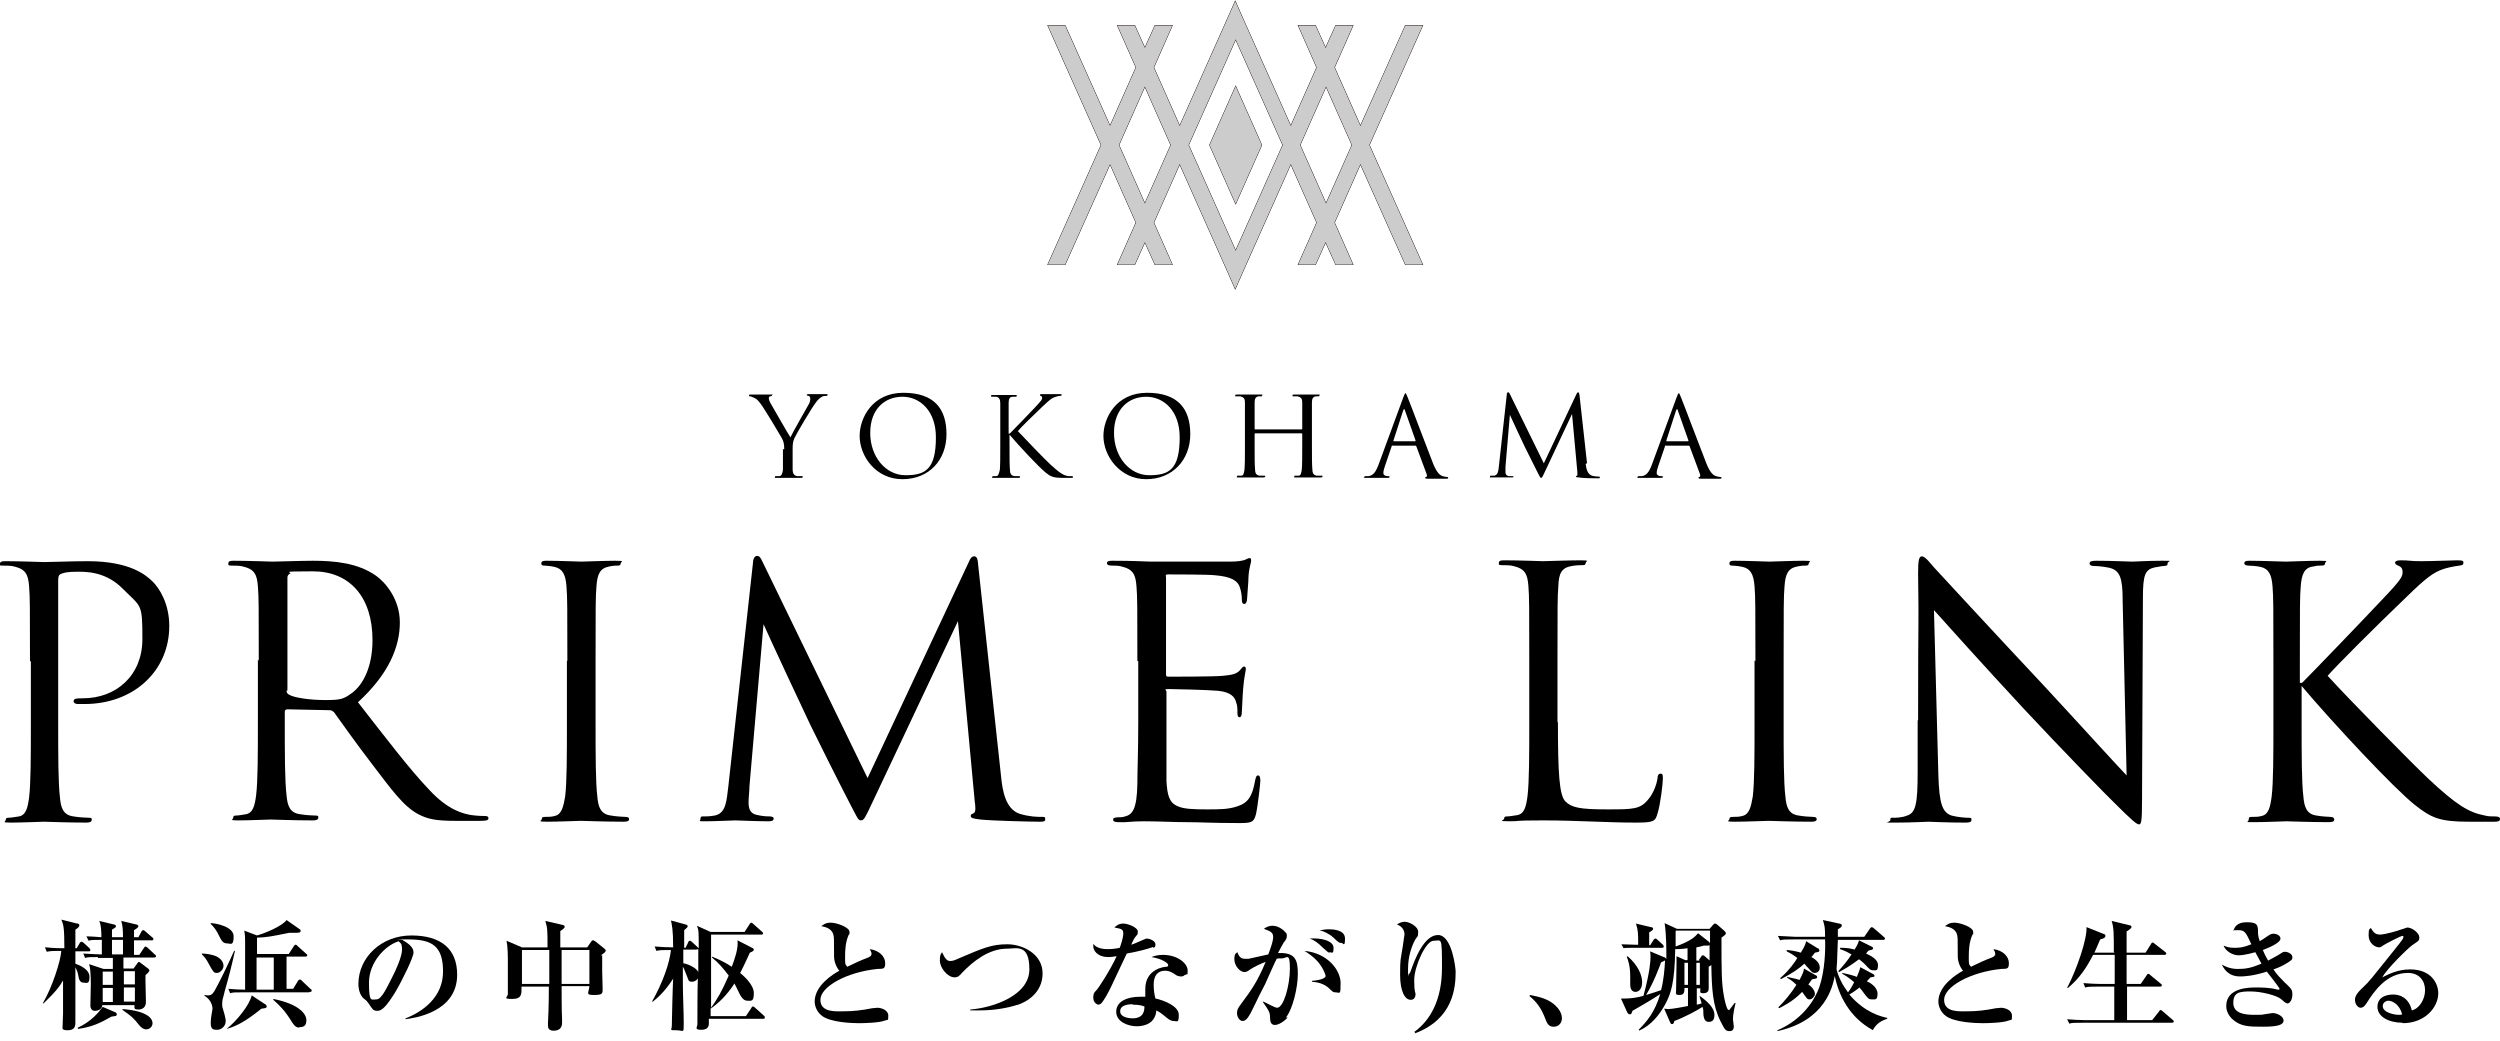 <?xml version="1.0" encoding="UTF-8"?>
<svg xmlns="http://www.w3.org/2000/svg" version="1.1" viewBox="0 0 567.1 236.1">
  <defs>
    <style>
      .cls-1 {
        fill: none;
        stroke: #231815;
        stroke-width: .2px;
      }

      .cls-2 {
        fill: #ccc;
      }
    </style>
  </defs>
  <!-- Generator: Adobe Illustrator 28.6.0, SVG Export Plug-In . SVG Version: 1.2.0 Build 709)  -->
  <g>
    <g id="_レイヤー_2">
      <g id="_レイヤー_6">
        <path d="M177.9,101.9c0-1.3-.2-1.9-.6-2.6-.2-.4-3.5-5.9-4.4-7.2-.6-.9-1.2-1.6-1.7-1.8-.4-.2-.9-.4-1.1-.4s-.2,0-.2-.2.1-.2.3-.2c.5,0,2.4,0,2.5,0s1.1,0,2.1,0,.3,0,.3.2-.1.1-.4.2c-.2,0-.3.2-.3.4,0,.3.1.6.3,1,.4.7,4.1,7.2,4.6,7.9.5-1.1,3.6-6.5,4.1-7.4.3-.5.4-.9.4-1.3s-.1-.6-.4-.7c-.2,0-.4-.1-.4-.2s.1-.2.4-.2c.6,0,1.4,0,1.6,0s1.9,0,2.4,0,.3,0,.3.2-.1.2-.3.2-.8,0-1.1.3c-.5.3-.8.6-1.3,1.3-.8,1-4.3,6.9-4.8,8-.4.9-.4,1.7-.4,2.5v2.2c0,.4,0,1.4,0,2.5,0,.7.3,1.3,1,1.4.4,0,.9,0,1.1,0s.2,0,.2.2c0,.1-.1.2-.4.2-1.4,0-2.9,0-3.1,0s-1.7,0-2.4,0-.4,0-.4-.2,0-.2.2-.2c.2,0,.5,0,.8,0,.5,0,.7-.7.8-1.4,0-1.1,0-2.1,0-2.5v-2.2Z"/>
        <path d="M195,98.9c0-4.1,2.9-9.8,9.9-9.8s9.8,3.6,9.8,9.4-3.9,10.2-10,10.2-9.7-5.3-9.7-9.8h0ZM212.3,99.2c0-6-3.6-9.2-7.6-9.2s-7.3,2.8-7.3,8.2,3.5,9.6,8,9.6,6.9-1.3,6.9-8.6Z"/>
        <path d="M229.1,98.3c.8-.8,4.2-4.3,5.7-5.9,1.5-1.6,1.6-1.8,1.6-2.1s-.1-.4-.3-.5c-.2,0-.2-.1-.2-.2s.1-.2.4-.2c.7,0,.6,0,1.5,0s2.2,0,2.6,0,.4,0,.4.2,0,.2-.3.2c-.5,0-.9.2-1.3.3-.6.2-1.1.6-2.6,2-2.2,2.1-5.1,4.9-5.7,5.7,1.6,1.7,6.1,6.4,7.3,7.5,2.1,1.9,2.9,2.5,4.1,2.7.2,0,.5,0,.7,0s.4,0,.4.2-.1.2-.4.2h-1.9c-2.2,0-2.8-.3-3.9-1.2-1.5-1.2-6-6-8.2-8.6v2.6c0,2.4,0,4.4.1,5.4,0,.7.2,1.3,1,1.4.4,0,.9,0,1,0,.2,0,.3,0,.3.2,0,.1-.1.2-.4.2-1.4,0-2.9,0-3.1,0s-1.6,0-2.4,0-.4,0-.4-.2,0-.2.3-.2.4,0,.6,0c.5,0,.6-.7.8-1.4.1-1.1.1-3,.1-5.4v-4.4c0-3.9,0-4.6,0-5.4,0-.8-.3-1.3-.9-1.4-.3,0-.7,0-.9,0s-.3,0-.3-.2c0-.2.1-.2.4-.2.8,0,2.5,0,2.6,0s1.7,0,2.4,0,.4,0,.4.2,0,.2-.3.2c-.3,0-.3,0-.6,0-.7,0-.9.6-.9,1.4,0,.8,0,1.5,0,5.4v1.6h0Z"/>
        <path d="M250.3,98.9c0-4.1,2.9-9.8,9.9-9.8s9.8,3.6,9.8,9.4-4,10.2-10,10.2-9.7-5.3-9.7-9.8h0ZM267.6,99.2c0-6-3.6-9.2-7.6-9.2s-7.3,2.8-7.3,8.2,3.5,9.6,8,9.6,6.9-1.3,6.9-8.6h0Z"/>
        <path d="M295.3,97.4c0,0,.1,0,.1-.2v-.5c0-3.9,0-4.6,0-5.4,0-.8-.2-1.2-1.1-1.4-.2,0-.6,0-.9,0s-.2,0-.2-.2c0-.2.1-.2.4-.2,1.1,0,2.7,0,2.8,0s1.7,0,2.5,0,.4,0,.4.2-.1.2-.2.2c-.2,0-.3,0-.6,0-.7.1-.9.6-.9,1.4,0,.8,0,1.5,0,5.4v4.4c0,2.4,0,4.4.1,5.4,0,.7.2,1.3,1,1.4.4,0,.9,0,1.1,0s.2,0,.2.2c0,.1-.1.2-.4.2-1.4,0-3,0-3.1,0s-1.7,0-2.5,0-.4,0-.4-.2,0-.2.2-.2c.2,0,.5,0,.8,0,.5,0,.6-.7.7-1.4.1-1.1.1-3,.1-5.4v-2.6c0,0,0-.2-.1-.2h-10.6c0,0-.1,0-.1.2v2.6c0,2.4,0,4.4.1,5.4,0,.7.2,1.3,1,1.4.4,0,.9,0,1.1,0s.2,0,.2.2c0,.1-.1.2-.4.2-1.4,0-3,0-3.1,0s-1.7,0-2.5,0-.4,0-.4-.2,0-.2.2-.2c.2,0,.5,0,.8,0,.5,0,.6-.7.7-1.4.1-1.1.1-3,.1-5.4v-4.4c0-3.9,0-4.6,0-5.4,0-.8-.2-1.2-1.1-1.4-.2,0-.6,0-.9,0s-.2,0-.2-.2c0-.2.1-.2.4-.2,1.1,0,2.7,0,2.8,0s1.7,0,2.5,0,.4,0,.4.2-.1.2-.2.2c-.2,0-.3,0-.6,0-.7.1-.9.6-.9,1.4,0,.8,0,1.5,0,5.4v.5c0,.1,0,.2.1.2h10.6Z"/>
        <path d="M315.9,101c-.1,0-.2,0-.2.2l-1.5,4.4c-.2.6-.4,1.2-.4,1.7s.5.7.9.7h.2c.2,0,.3,0,.3.2,0,.2-.2.2-.5.2-.6,0-1.6,0-1.9,0s-1.6,0-2.8,0-.5,0-.5-.2.1-.2.4-.2.4,0,.6,0c1.1-.2,1.6-1.1,2.1-2.3l5.7-15.5c.3-.8.4-1,.5-1s.2.1.5.9c.4.9,4.3,11.3,5.8,15.1.9,2.2,1.6,2.6,2.1,2.8.4.1.8.2,1,.2s.3,0,.3.2-.2.2-.5.2-2.2,0-3.9,0c-.5,0-.8,0-.8-.2s0-.2.2-.2c.1,0,.3-.3.1-.7l-2.3-6.2c0,0-.1-.2-.2-.2h-5.4,0ZM321,100.1c.1,0,.1,0,.1-.2l-2.4-6.8c-.1-.4-.2-.4-.4,0l-2.2,6.8c0,.1,0,.2,0,.2h4.8Z"/>
        <path d="M359.7,105.2c.1.9.3,2.3,1.4,2.7.7.2,1.3.2,1.5.2s.3,0,.3.2,0,.2-.4.2c-.5,0-3.4,0-4.3-.2-.6,0-.7-.1-.7-.2s0-.1.2-.2c.2,0,.1-.4.1-.9l-1.2-13.1-6.2,13.2c-.5,1.1-.6,1.3-.8,1.3s-.3-.2-.8-1.2c-.6-1.2-2.8-5.6-2.9-5.8-.2-.4-3.1-6.6-3.4-7.3l-1,11.8c0,.4,0,.8,0,1.2,0,.6.3.8.7.9.4,0,.8,0,.9,0s.2,0,.2.1c0,.2-.1.2-.4.2-.9,0-2.2,0-2.4,0s-1.4,0-2.1,0-.4,0-.4-.2.1-.2.2-.2c.2,0,.4,0,.8,0,.8-.2.9-1.1,1-2.1l1.8-16.3c0-.3.1-.5.3-.5s.2,0,.4.4l7.7,15.7,7.4-15.7c.1-.2.2-.4.4-.4s.2.2.3.7l1.7,15.4h0Z"/>
        <path d="M377.9,101c-.1,0-.2,0-.2.2l-1.5,4.4c-.2.6-.4,1.2-.4,1.7s.5.7.9.7h.2c.2,0,.3,0,.3.2,0,.2-.2.2-.5.2-.6,0-1.6,0-1.9,0s-1.6,0-2.8,0-.5,0-.5-.2.1-.2.4-.2.4,0,.6,0c1.1-.2,1.6-1.1,2.1-2.3l5.7-15.5c.3-.8.4-1,.5-1s.2.1.5.9c.4.9,4.3,11.3,5.8,15.1.9,2.2,1.6,2.6,2.1,2.8.4.1.8.2,1,.2s.3,0,.3.2-.2.2-.5.2-2.2,0-3.9,0c-.5,0-.8,0-.8-.2s0-.2.2-.2c.1,0,.3-.3.1-.7l-2.3-6.2c0,0-.1-.2-.2-.2h-5.4,0ZM382.9,100.1c.1,0,.1,0,.1-.2l-2.4-6.8c-.1-.4-.2-.4-.4,0l-2.2,6.8c0,.1,0,.2,0,.2h4.8Z"/>
        <path d="M6.8,149.9c0-12.2,0-14.4-.2-16.9-.2-2.7-.8-3.9-3.4-4.5-.6-.2-2-.2-2.7-.2S0,128.2,0,127.9c0-.5.4-.6,1.2-.6,3.5,0,8.2.2,8.8.2,1.7,0,6.3-.2,9.9-.2,9.8,0,13.3,3.3,14.6,4.5,1.7,1.6,3.9,5.2,3.9,10.2,0,10.2-8.1,17.7-19.2,17.7s-1.2,0-1.6,0c-.4,0-.9-.2-.9-.6,0-.6.5-.7,2.1-.7,7.6,0,13.5-5.2,13.5-13.4s-.2-7.2-4.4-11.4c-4.1-4.2-8.9-3.9-10.7-3.9s-2.7.2-3.4.5c-.5.2-.6.7-.6,1.5v32.2c0,7.5,0,13.7.4,17,.2,2.3.7,4,3.1,4.3,1.1.2,2.8.3,3.5.3s.6.2.6.5c0,.4-.4.6-1.2.6-4.3,0-9.2-.2-9.6-.2s-5.2.2-7.5.2-1.2-.2-1.2-.6.2-.5.6-.5c.7,0,1.6-.2,2.4-.3,1.6-.3,2-2,2.3-4.3.4-3.3.4-9.5.4-17,0,0,0-13.8,0-13.8Z"/>
        <path d="M58.7,149.9c0-12.2,0-14.4-.2-16.9-.2-2.7-.8-3.9-3.4-4.5-.6-.2-2-.2-2.7-.2s-.6-.2-.6-.5c0-.5.4-.6,1.2-.6,3.5,0,8.5.2,8.8.2.9,0,6.8-.2,9.2-.2,4.9,0,10.2.5,14.3,3.4,2,1.4,5.4,5.2,5.4,10.6s-2.4,11.6-9.5,18.1c6.4,8.2,11.7,15.2,16.3,20,4.2,4.5,7.6,5.3,9.5,5.6,1.5.2,2.6.2,3.1.2s.7.2.7.5c0,.5-.5.6-1.9.6h-5.6c-4.4,0-6.3-.4-8.4-1.5-3.4-1.8-6.1-5.6-10.6-11.5-3.3-4.3-7-9.5-8.5-11.6-.3-.3-.6-.5-1-.5l-9.6-.2c-.4,0-.6.2-.6.6v1.9c0,7.5,0,13.7.4,17,.2,2.3.7,4,3.1,4.3,1.1.2,2.8.3,3.5.3s.6.2.6.5c0,.4-.4.6-1.2.6-4.3,0-9.2-.2-9.6-.2s-5,.2-7.3.2-1.2-.2-1.2-.6.2-.5.6-.5c.7,0,1.6-.2,2.3-.3,1.6-.3,2-2,2.3-4.3.4-3.3.4-9.5.4-17v-13.8h0ZM65,156.7c0,.4.2.7.6.9,1.2.7,4.8,1.2,8.2,1.2s4.1-.2,5.9-1.5c2.7-1.9,4.8-6.1,4.8-12.1,0-9.8-5.2-15.6-13.5-15.6s-4.5.2-5.2.5c-.4.2-.6.5-.6.9,0,0,0,25.6,0,25.6Z"/>
        <path d="M128.7,149.9c0-12.2,0-14.4-.2-16.9-.2-2.7-.9-4-2.7-4.4-.9-.2-1.9-.3-2.4-.3s-.6-.2-.6-.5c0-.5.4-.6,1.2-.6,2.6,0,7.5.2,7.9.2s5.3-.2,7.7-.2,1.2.2,1.2.6-.3.5-.6.5c-.6,0-1,0-2,.2-2.1.4-2.7,1.7-2.9,4.5-.2,2.5-.2,4.7-.2,16.9v13.8c0,7.5,0,13.7.4,17,.2,2.3.7,4,3.1,4.3,1.1.2,2.7.3,3.2.3.7,0,.9.2.9.5,0,.4-.3.6-1.2.6-4.3,0-9.3-.2-9.7-.2s-5.3.2-7.7.2-1.2-.2-1.2-.6.2-.5.9-.5,1.3,0,2-.2c1.6-.3,2-2.1,2.4-4.4.4-3.3.4-9.5.4-17v-13.8h0Z"/>
        <path d="M227.1,176.3c.3,2.8.9,7.2,4.2,8.3,2.3.7,4.1.7,4.9.7s.9,0,.9.5-.2.6-1.2.6c-1.7,0-10.6-.2-13.5-.5-1.8-.2-2.2-.4-2.2-.8s.2-.4.6-.6c.6-.2.5-1.4.3-2.8l-3.8-40.8-19.4,41.1c-1.6,3.4-1.9,4.1-2.6,4.1s-.9-.8-2.4-3.6c-2-3.8-8.8-17.4-9.1-18.1-.7-1.4-9.7-20.7-10.6-22.8l-3.2,36.8c0,1.2-.2,2.4-.2,3.7,0,2,.9,2.6,2.1,2.8,1.3.3,2.4.3,2.8.3s.8.2.8.4c0,.6-.4.7-1.2.7-2.9,0-6.9-.2-7.5-.2s-4.5.2-6.6.2-1.3,0-1.3-.6.4-.5.8-.5c.6,0,1.2,0,2.4-.2,2.6-.5,2.7-3.3,3.1-6.5l5.6-50.8c0-.9.4-1.6.9-1.6s.8.3,1.2,1.2l23.9,49.2,23-49.1c.3-.7.6-1.2,1.2-1.2s.8.6.9,2.1l5.2,48h0Z"/>
        <path d="M258,149.9c0-12.2,0-14.4-.2-16.9-.2-2.7-.8-3.9-3.4-4.5-.6-.2-1.6-.2-2.3-.2-.6,0-1-.2-1-.5,0-.5.4-.6,1.2-.6,1.8,0,3.9,0,8.8.2.5,0,16.1,0,17.9,0,1.7,0,3.1-.2,3.6-.5.5-.2.6-.3.9-.3s.3.3.3.7-.5,1.5-.6,3.7c0,1.2-.2,2.7-.3,4.7,0,.8-.3,1.3-.6,1.3-.5,0-.6-.4-.6-1,0-1-.2-2-.4-2.6-.5-1.8-2.2-2.6-5.6-2.9-1.3-.2-9.9-.2-10.7-.2s-.5.2-.5.8v21.6c0,.6,0,.8.5.8,1,0,10.6,0,12.4-.2,2.1-.2,3.1-.4,3.9-1.3.4-.5.6-.8.9-.8s.4.2.4.6-.4,1.8-.6,4.4c-.2,2.4-.2,4.2-.3,5.3,0,.8-.2,1.2-.5,1.2-.5,0-.5-.6-.5-1.2s0-1.5-.3-2.2c-.3-1.2-1.2-2.3-4.1-2.6-2.1-.2-9.9-.4-11.2-.4s-.5.2-.5.6v6.9c0,2.7,0,11.7,0,13.4.2,3.2.6,4.9,2.6,5.7,1.3.6,3.4.7,6.5.7s4.9,0,7-.7c2.5-.8,3.4-2.4,4-5.8.2-.9.3-1.2.7-1.2s.5.6.5,1.2-.6,5.9-1,7.6c-.5,2-1.2,2-4.2,2-5.8,0-8.4-.2-11.4-.2-3.1,0-6.7-.2-9.8-.2s-3.8.3-5.8.2c-.9,0-1.2-.2-1.2-.6s.4-.4.9-.5c.8,0,1.2,0,1.8-.2,1.6-.4,2.7-1.5,2.8-7.4,0-3.1.2-7,.2-14v-13.8h0Z"/>
        <path d="M353.4,163.9c0,11.5.3,16.5,1.7,17.9s3.3,1.8,9.4,1.8,7.6,0,9.5-2.4c1-1.2,1.8-3.2,2-4.7,0-.6.2-1,.7-1s.5.3.5,1.2-.5,5.6-1.2,7.8c-.5,1.8-.8,2.1-4.9,2.1-6.7,0-13.4-.5-21-.5s-4.8.2-7.7.2-1.2-.2-1.2-.6.2-.5.6-.5c.7,0,1.6-.2,2.4-.3,1.6-.3,2-2,2.3-4.3.4-3.3.4-9.5.4-17v-13.8c0-12.2,0-14.4-.2-16.9-.2-2.7-.8-3.9-3.4-4.5-.6-.2-2-.2-2.7-.2s-.6-.2-.6-.5c0-.5.4-.6,1.2-.6,3.5,0,8.5.2,8.8.2s6.1-.2,8.5-.2,1.2.2,1.2.6-.3.5-.6.5c-.5,0-1.6,0-2.6.2-2.3.4-2.9,1.7-3,4.5-.2,2.5-.2,4.7-.2,16.9v13.9h0Z"/>
        <path d="M398.2,149.9c0-12.2,0-14.4-.2-16.9-.2-2.7-.9-4-2.7-4.4-.9-.2-1.9-.3-2.4-.3s-.6-.2-.6-.5c0-.5.4-.6,1.2-.6,2.6,0,7.5.2,7.9.2s5.3-.2,7.7-.2,1.2.2,1.2.6-.3.5-.6.5c-.5,0-1,0-2,.2-2.1.4-2.7,1.7-2.9,4.5-.2,2.5-.2,4.7-.2,16.9v13.8c0,7.5,0,13.7.4,17,.2,2.3.7,4,3,4.3,1.1.2,2.7.3,3.2.3.7,0,.9.2.9.5,0,.4-.3.6-1.2.6-4.3,0-9.3-.2-9.7-.2s-5.3.2-7.7.2-1.2-.2-1.2-.6.2-.5.9-.5,1.3,0,2-.2c1.6-.3,2-2.1,2.4-4.4.4-3.3.4-9.5.4-17v-13.8h0Z"/>
        <path d="M435.1,163.3c0-28.2.2-18.1,0-33.2,0-3.1.2-3.9.9-3.9s2,1.7,2.7,2.5c1.2,1.3,12.8,13.9,24.9,26.8,7.7,8.3,16.3,17.8,18.8,20.4l-.9-39.7c0-5.1-.6-6.8-3-7.4-1.4-.3-2.7-.4-3.4-.4s-1.1-.2-1.1-.6c0-.5.6-.6,1.6-.6,3.5,0,7.3.2,8.1.2s3.4-.2,6.6-.2,1.4,0,1.4.6-.3.5-.9.6c-.6,0-1.1.2-2,.3-2.2.5-2.7,1.6-2.7,7l-.2,45.7c0,5.2-.2,5.6-.7,5.6s-1.6-.9-5.7-5c-.9-.8-12.1-12.3-20.4-21.2-9.1-9.8-17.9-19.6-20.4-22.4l1,37.5c.2,6.4.9,8.4,3,9.1,1.5.4,3.2.5,3.9.5s.6.2.6.5c0,.5-.5.6-1.4.6-4.5,0-7.6-.2-8.3-.2s-4,.2-7.5.2-1.2,0-1.2-.6.2-.5.6-.5c.6,0,2,0,3.2-.5,2-.6,2.4-2.8,2.4-9.9v-11.6h0Z"/>
        <path d="M522.2,154.9c2.4-2.4,13.1-13.5,17.8-18.5,4.7-4.9,5-5.6,5-6.6s-.4-1.2-1-1.5c-.5-.2-.7-.4-.7-.7s.5-.5,1.2-.5c2.3,0,2,.2,4.7.2s7-.2,8.3-.2,1.3.2,1.3.6-.2.5-.9.6c-1.5.2-2.9.5-4,.9-2,.8-3.4,1.7-8.1,6.3-6.9,6.6-15.8,15.5-17.8,17.8,4.9,5.4,19.2,19.9,22.8,23.3,6.4,6,9.2,7.7,12.9,8.4.7.2,1.5.2,2.3.2s1.1.2,1.1.6-.3.6-1.2.6h-5.8c-6.8,0-8.6-.9-12.3-3.8-4.7-3.7-18.8-18.8-25.7-27v8.1c0,7.5,0,13.7.4,17,.2,2.3.7,4,3,4.3,1.1.2,2.7.3,3.1.3.7,0,.9.3.9.6,0,.4-.3.6-1.2.6-4.3,0-9.2-.2-9.6-.2s-5,.2-7.4.2-1.2,0-1.2-.6.2-.6.9-.6,1.3,0,2-.2c1.6-.3,2-2.1,2.3-4.4.4-3.3.4-9.5.4-17v-13.8c0-12.2,0-14.4-.2-16.9-.2-2.7-.9-4-2.7-4.4-.9-.2-2.3-.3-2.8-.3s-.9-.2-.9-.5c0-.5.4-.6,1.2-.6,2.6,0,7.8.2,8.2.2s5.3-.2,7.7-.2,1.2.2,1.2.6-.2.5-.9.5c-.9,0-.9,0-1.7.2-2.1.2-2.7,1.8-2.9,4.5-.2,2.5-.2,4.7-.2,16.9v5h0Z"/>
        <path class="cls-1" d="M322.7,5.8h-3.9l-10.2,22.8-5.9-13.3,4.2-9.5h-3.9l-2.3,5.1-2.3-5.1h-3.9l4.2,9.5-5.9,13.3-10.7-24-1.9-4.3-1.9,4.3-10.7,24-5.9-13.3,4.2-9.5h-3.9l-2.3,5.1-2.3-5.1h-3.9l4.2,9.5-5.9,13.3-10.2-22.8h-3.9l12.1,27.1-12.1,27.1h3.9l10.2-22.8,5.9,13.3-4.2,9.5h3.9l2.3-5.1,2.3,5.1h3.9l-4.2-9.5,5.9-13.3,10.7,24,1.9,4.3,1.9-4.3,10.7-24,5.9,13.3-4.2,9.5h3.9l2.3-5.1,2.3,5.1h3.9l-4.2-9.5,5.9-13.3,10.2,22.8h3.9l-12.1-27.1,12.1-27.1h0ZM259.7,46.2l-5.9-13.3,5.9-13.3,5.9,13.3-5.9,13.3ZM280.3,56.9l-10.7-24,10.7-24,10.7,24s-10.7,24-10.7,24ZM300.8,46.2l-5.9-13.3,5.9-13.3,5.9,13.3-5.9,13.3ZM286.2,32.9l-5.9,13.3-5.9-13.3,5.9-13.3,5.9,13.3Z"/>
        <path class="cls-2" d="M322.7,5.8h-3.9l-10.2,22.8-5.9-13.3,4.2-9.5h-3.9l-2.3,5.1-2.3-5.1h-3.9l4.2,9.5-5.9,13.3-10.7-24-1.9-4.3-1.9,4.3-10.7,24-5.9-13.3,4.2-9.5h-3.9l-2.3,5.1-2.3-5.1h-3.9l4.2,9.5-5.9,13.3-10.2-22.8h-3.9l12.1,27.1-12.1,27.1h3.9l10.2-22.8,5.9,13.3-4.2,9.5h3.9l2.3-5.1,2.3,5.1h3.9l-4.2-9.5,5.9-13.3,10.7,24,1.9,4.3,1.9-4.3,10.7-24,5.9,13.3-4.2,9.5h3.9l2.3-5.1,2.3,5.1h3.9l-4.2-9.5,5.9-13.3,10.2,22.8h3.9l-12.1-27.1,12.1-27.1h0ZM259.7,46.2l-5.9-13.3,5.9-13.3,5.9,13.3-5.9,13.3ZM280.3,56.9l-10.7-24,10.7-24,10.7,24s-10.7,24-10.7,24ZM300.8,46.2l-5.9-13.3,5.9-13.3,5.9,13.3-5.9,13.3ZM286.2,32.9l-5.9,13.3-5.9-13.3,5.9-13.3,5.9,13.3Z"/>
        <g>
          <path d="M10.5,214.9c1.7.2,3.6.2,4.1.2,0-4.7-.2-5.4-.7-6.5l3.6.9c.3,0,.5.1.5.4s-.2.5-.9,1c0,.3,0,.7,0,1,0,.5,0,2.7,0,3.2h.3l.7-1.2c0-.1.3-.3.4-.3s.4.2.5.3l1.3,1.2c.1.1.2.3.2.4,0,.3-.2.3-.4.3h-3c0,.7,0,1.5,0,2.8.8.3,3.2,1.2,3.2,3s-.7,1.3-1.4,1.3-1-.7-1.1-1.4c-.1-.8-.4-1.5-.7-2.1,0,7.3,0,8.1,0,9.5,0,.5,0,2.7,0,3.1,0,1.1-.4,1.7-1.8,1.7s-1.1-.5-1.1-1,.1-2.3.1-2.7c0-1.8,0-4.5,0-7.6-.7,1.2-1.4,2.3-4.4,5.2h-.2c2.1-3.5,4.1-9.7,4.2-11.9-1.7,0-2.4,0-3.3.2l-.4-1ZM17.5,233.2c3.3-1.5,5-3.7,5.8-4.8l2.8,1.2c.2,0,.4.3.4.5,0,.4-.4.4-1.2.5-2.6,1.5-4.6,2.4-7.6,2.8v-.2ZM22.2,217.1c-1.7,0-2.3,0-2.9.2l-.4-1c1.7.1,3.5.2,4.2.2,0-1.3,0-2.2,0-3.3-1.9,0-2.5,0-3,.2l-.5-1c1.1,0,2,.1,3.4.2,0-1.6-.1-2.9-.5-3.7l3.3.8c.3,0,.5.2.5.4s-.1.3-.3.4c-.2.1-.4.3-.6.4,0,.3,0,1.3,0,1.7h2.5c0-1.7-.1-2.8-.4-3.7l3.4.8c.2,0,.5.2.5.4s-.3.5-1,.9c0,.2,0,.5,0,.8v.8h1l.7-1.3c0-.1.2-.3.4-.3s.4.2.5.3l1.5,1.3c.2.1.3.3.3.4,0,.3-.2.3-.4.3h-4c0,.5,0,2.8,0,3.3h1.2l1-1.5c.1-.2.3-.4.4-.4s.4.2.5.3l1.6,1.5c.2.1.3.3.3.4,0,.2-.2.3-.4.3h-7v2.5h2.3l.8-1.1c.2-.3.3-.4.4-.4s.3.1.5.3l1.6,1.2c0,0,.3.3.3.4,0,.2-.2.5-.9,1.1,0,.4,0,.8,0,1.3s.1,4.1.1,4.8c0,1.1-.7,1.7-1.7,1.7s-.9-.3-.9-.7,0-.2,0-.3h-7.3c0,.9-.9,1.3-1.7,1.3s-1-.8-1-1.1.1-4.1.1-4.9c0-2.2-.1-3.8-.4-4.6l3.3,1.1h2.1v-2.5h-3.4ZM25.6,223.4v-3h-2.3v3h2.3ZM25.6,227.3v-3.2h-2.3v3.2h2.3ZM27.9,216.5c0-.7,0-2.7,0-3.3h-2.5c0,.4,0,2.9,0,3.3h2.5ZM27.9,228.9c6,.5,6.7,2.4,6.7,3.2s-.7,1.4-1.4,1.4-1.1-.4-1.5-.8c-1.6-2-1.8-2.1-3.9-3.6v-.2ZM28.1,220.3v3h2.5v-3h-2.5ZM28.1,224v3.2h2.5v-3.2h-2.5Z"/>
          <path d="M49.2,220.7c-.7,0-.8-.2-1.7-1.8-.8-1.6-1.3-2-1.7-2.4v-.2c.8,0,2.4.2,3.4.7,1.1.6,1.5,1.4,1.5,2.1s-.7,1.6-1.5,1.6ZM50.9,225.2c-.4,1.4-.5,1.8-.5,2.5s0,.7.5,2.3c.1.5.3,1.1.3,1.6,0,1.3-1.1,2-1.9,2s-1.5,0-1.5-1.5.4-2.8.4-3.3c0-.7-.4-2.1-1.8-2.9v-.2c.2,0,.4.1.7.1,1,0,1.2-.5,1.6-1.1,1.1-1.9,3.3-6.5,4.4-9h.2c-.7,3.2-1.5,6.3-2.4,9.4ZM51.5,214c-1,0-1.3-.7-2.1-2.3-.3-.6-1-1.6-1.6-2.1v-.2c.9,0,5.2.7,5.2,3s-.7,1.6-1.5,1.6ZM59.3,228.8c-3.9,3.2-6.1,4.1-7.9,4.6h0c2.3-1.8,5.2-5.4,5.7-7.6l3.2,2.1c.1.1.2.2.2.4,0,.4-.4.4-1.1.5ZM70.1,225.1h-15c-1.7,0-2.3,0-2.9.2l-.4-1c1.2.1,2.4.2,3.8.2,0-8.5,0-9.4,0-10.8,0-1.7-.1-2.1-.2-2.6l2.9,1.1c1.8-.5,5.7-2.1,6.7-3.5l3,2.1c.1,0,.2.2.2.3,0,.5-.5.5-1.3.5s-.9,0-1.3,0c-4,.8-4.8,1-7.3,1.1,0,1,0,2.6,0,3.7h7.2l1.1-1.7c.1-.2.3-.4.4-.4s.3,0,.5.3l1.9,1.7c.2.2.3.2.3.4,0,.2-.2.3-.4.3h-4.3v7.3h1.5l1.1-1.8c.1-.2.3-.3.4-.3s.3,0,.5.3l1.9,1.8c.2.1.3.2.3.4,0,.3-.2.3-.4.3ZM62.1,217.2h-3.9c0,2,0,5.3,0,7.3h3.9v-7.3ZM67.9,233.1c-.9,0-1.3-.7-1.7-1.3-1.7-2.8-3-3.9-4.2-5v-.2c6,1.2,7.5,3.5,7.5,4.8s-.6,1.6-1.6,1.6Z"/>
          <path d="M92,231.2v-.2c3.9-1.5,8.5-4.8,8.5-10.6s-2.5-7.3-7.8-7.3-1,0-1.3.2c2.4,1.3,2.4,2.4,2.4,2.8,0,1-2.4,6-4.1,8.9-2.1,3.4-3.1,4.3-4.1,4.3s-1.1-.4-2-1.7c-.4-.5-.4-.6-1.1-1.1-.8-.7-1.2-2-1.2-3.3,0-6,5.2-11,12-11s10.4,3.1,10.4,8.9c0,8.5-9.6,9.8-11.7,10.1ZM90.5,213.5c-3.1.9-6.8,4.8-6.8,9.4s.5,3.8,1.7,3.8,2.4-2.8,3.6-5.1c.7-1.3,2.2-4.6,2.2-6.2s-.5-1.5-.7-1.8Z"/>
          <path d="M136.6,216.7c0,.8,0,2.1,0,3.5,0,1.1.1,3,.1,4.1s0,1.4-2,1.4-1.1-.5-1-2h-6.3c0,2.1,0,5.5.1,7.5,0,.2,0,.6,0,.8,0,1.3-.8,1.8-1.9,1.8s-1.3-.6-1.3-1.1,0-.3,0-.7c.2-3.4.2-7.4.2-8.2h-6.2c0,1.5.2,2.8-2.1,2.8s-1-.4-1-1.1,0-1,0-1.2c0-1.3,0-5.2,0-5.5,0-2.1,0-3.9-.3-5.4l3.5,1.5h5.8c0-3.8,0-4.4-.5-6l3.9.9c.2,0,.5.2.5.4s-.2.5-1,1c0,.6,0,3.2,0,3.7h6.1l.9-1.3c.1-.2.2-.3.4-.3s.3.1.5.2l2,1.6c.2.2.4.3.4.5,0,.3-.2.5-1.1,1.1ZM118.4,215.5v7.7h6.2c0-1.2,0-6.9,0-7.7h-6.2ZM133.7,215.5h-6.3v7.7h6.3v-7.7Z"/>
          <path d="M172.7,231.1h-11.9v1c0,.4,0,1.5-1.7,1.5s-.9-.6-.9-1.3c0-2.1,0-7.9.1-10.4-.3.6-.9.8-1.3.8-.7,0-.8-.2-1.1-1.1-.7-1.8-.8-2-1-2.3,0,2.7,0,3.3,0,3.7,0,2.6.2,6.6.2,9.1s0,1.6-1.7,1.6-1,0-1-1.1.2-9,.3-10.6c-2.2,3.4-3.9,4.6-4.6,5.2h-.2c2.5-4.4,4-8.8,4.3-11.7-2,0-2.5,0-3.3.2l-.4-1c1.4.1,2.9.2,4.2.2,0-4.1-.3-5.1-.5-6.1l3.3.9c.2,0,.5.2.5.4s-.2.4-.8.9c0,.6,0,3.4,0,4h.3l.6-1.2c0-.2.2-.4.4-.4s.4.2.5.3l1.3,1.2c.1.1.1.1.2.2,0-3.8,0-4.1-.4-5.1l3.1,1.4h7.7l1.1-1.7c0,0,.2-.4.4-.4s.4.2.5.3l1.9,1.7c.1.1.3.2.3.4,0,.3-.3.3-.4.3h-11.4c0,.9,0,8.8,0,9.3v7.3c1.4-2,2.4-3.6,4-7.3-1.1-1.5-2.4-3-3.8-4.1v-.2c.7.3,2.2.8,4.5,2.3.7-1.9,1.5-4.1,1.3-6l3.3,1.7c.3.1.4.3.4.4,0,.4-.7.6-.9.7-.7,1.5-1.4,3.1-2.2,4.6.7.6,3.1,2.6,3.1,4.6s-.6,1.7-1.5,1.7-1.5-1-2-2.1c-.4-.9-.7-1.4-.9-1.8-1.8,2.8-3.8,4.6-5.4,5.7,0,1.1,0,1.2,0,1.7h8l1.2-1.8c.1-.2.2-.4.4-.4s.4.2.5.3l2,1.8c.1.1.2.2.2.4,0,.3-.2.3-.4.3ZM158.3,215.3c0,0-.1.1-.4.1h-2.9v3.1c1.2.2,3,1.1,3.4,2,0-3.3,0-4.2,0-5.2Z"/>
          <path d="M200.7,231.5c-1.1.5-4.6.6-5.8.6s-6.7-.1-8.6-1.8c-1-.8-1.5-2.1-1.5-3.1,0-3.7,4.3-6.3,5.6-7-.7-.8-1.2-2.1-1.2-3.2,0-4.2,0-4.5-.2-5.1-.4-1.4-2.1-1.7-2.7-1.8.5-.4,1-.8,2.2-.8s4.2,1,4.2,2.1,0,.2-.2.7c-.7,1.6-.8,3.3-.8,5s0,1.6.5,2.2c1.6-.8,3.4-1.6,4.5-2,.6-.2,1-.5,1-.9s-.1-.5-.4-1.1c2.2.3,3.5,1.7,3.5,3.2s-.6,1.2-1.8,1.3c-6.9.7-12.9,4-12.9,7s3.7,2.6,5.5,2.6,3.8-.2,6.3-.7c.5,0,.8-.1,1.1-.1.9,0,2.5.5,2.5,1.8s-.1.8-.7,1.1Z"/>
          <path d="M230.9,227.9c-2.8.9-5.8,1.3-8.8,1.3s-1.1,0-2,0v-.2c5.2-.4,13.4-3.2,13.4-9.1s-2.9-4.7-5.1-4.7c-4.1,0-7.7,2.9-10.1,5.4-.7.8-1,1.1-1.8,1.1-1.5,0-3.3-2.1-3.3-3.8s.4-1.6.5-1.9c.5,1.1,1,2,1.8,2s1.3-.3,2-.6c5.6-2.4,7.5-3.2,11-3.2s8,2.2,8,6.6-3.6,6.5-5.8,7.2Z"/>
          <path d="M261.6,214.8c-1.7.6-3.3,1-6,1.5-.2.5-2.6,5.4-3.4,7.2-.8,1.7-1.9,3.7-2.5,4.2-.2.1-.4.2-.5.2-.4,0-1.2-.5-1.2-1.6s.3-1.2.9-1.9c.2-.2,2.9-4.2,4.4-7.5-.3,0-1,.2-1.8.2-2.7,0-3.5-1.6-3.5-2.4s0-.4,0-.6c.8,1.1,2.4,1.2,3.3,1.2s1.8-.1,2.7-.3c.2-.5.8-2.3.8-3.2s-.2-1.1-2-1.4c.3-.3.9-.9,2-.9s3.3.9,3.3,1.8-.2.7-.6,1.3c-.4.5-.4.7-.9,1.7.7-.2,1.5-.6,2-.8,1.2-.5,1.3-.6,1.6-.6.5,0,1.9.5,1.9,1.3s-.3.7-.6.8ZM268.7,221.2c-.2.2-.4.3-.8.3-.6,0-1-.2-1.4-.5-.6-.4-1.2-.8-2.2-.8-2.6,0-2.6,2.6-2.6,3.2,0,1.3.2,2.4.4,3.1,1.9.4,5.3,1.7,5.3,3.7s-.4,1.4-1.2,1.4-1.6-.8-2.1-1.2c-1-.8-1.4-1-1.8-1.2,0,.5-.2,1.7-1.2,2.6-1.1.9-2.6,1-3.2,1-2,0-4.7-1-4.7-3.3s2.4-3.4,5.4-3.4.8,0,1.2,0c0-.9,0-1.2,0-1.8,0-4.6,4.5-5,4.7-5,.2,0,.5,0,.5-.4s-1.3-1.4-3.8-1.8c.5-.2,1.3-.5,2.6-.5,3.4,0,5.6,2,5.6,3.5s0,.6-.4,1ZM257,227.8c-.6,0-2.9,0-2.9,1.6s2.7,1.6,2.8,1.6c2.7,0,2.7-2,2.7-2.7-.6-.2-1.2-.4-2.7-.4Z"/>
          <path d="M292.1,230.8c-.9,1-2.1,1.7-2.9,1.7s-1.1-.6-1.1-1.6c0-.9,0-1.4-1.7-3.7h.1c.5.1,2.6,1.4,3.2,1.4,1.5,0,2.9-5.1,2.9-8.9s-.7-2.3-1.8-2.3-.9,0-1.2.1c-.3.5-2.2,4.8-2.6,5.7-.4.7-2.3,4.5-2.6,5.2-1.1,2.3-1.7,3.2-2.5,3.2s-1.3-1-1.3-1.8.3-1.2.8-1.9c2.6-3.5,3.8-5.2,5.7-9.7-.7.2-2.6,1.1-3.5,1.7-.4.3-.8.6-1.3.6-1.1,0-2.3-1.5-2.3-2.9s.4-1.3.7-1.6c.4,1.3,1.1,1.5,1.7,1.5s.6,0,.8,0c1-.2,3.6-.8,4.5-1,.4-1.1,1.1-2.9,1.1-3.9s-.4-1.3-2.1-1.9c.4-.3,1-.7,2-.7,1.4,0,2.6,1.1,3,1.6.2.2.2.4.2.7,0,.5-.1.8-.7,1.5-.3.5-.8,1.4-1.3,2.4,3.9-.2,4.5,1.5,4.5,4.7s-1.2,8.1-2.7,9.9ZM302.9,225.1c-.5,0-.7-.2-1.4-.9-1.3-1.2-2.8-1.4-3.9-1.5v-.2c2.3-.2,3.1-.7,3.1-1.1s-.7-2.1-1.9-3.4c-.9-1-2.1-1.8-2.9-2.3,5.3.5,8.2,4.4,8.2,7.3s-.1,2.1-1.3,2.1ZM301.6,216.1c-.3,0-.5-.2-1.6-1.2-1-1-1.8-1.6-2.9-2,2.6-.2,5.4.5,5.4,2.1s-.4,1-.9,1ZM304.2,213.9c-.4,0-.7-.2-1.7-1.2-1.1-1-2.4-1.5-3.2-1.7.6,0,1.2-.2,2-.2s3.8,0,3.8,2.1-.4,1-.8,1Z"/>
          <path d="M320.8,234.1c3.7-2.7,6.3-7.3,6.3-14.6s-.1-6.1-1.9-6.1-4.4,5.9-4.4,8.9.3,2.7.3,3.2c0,.8-.4,1.3-1.1,1.3-1.3,0-2.4-1.9-2.4-5.7s.1-3.1.6-6.4c.2-1.7.4-2.5.4-2.7,0-1.5-1.2-2.1-1.7-2.3.3-.2.9-.6,1.8-.6s3,1,3,2.3-.2.9-.7,1.8c-.7,1.3-1.6,3.6-1.6,6.6s0,1.1.2,1.1.3-.4.4-.6c.9-2.6,3-8.2,6.2-8.2s4,7.6,4,8.3c0,3.6-.5,10.7-9.2,14v-.2Z"/>
          <path d="M352.4,232.9c-1.2,0-1.5-.8-2.1-2.4-1.1-2.7-2.6-3.9-3.3-4.5v-.3c2.1.4,3.9.8,5.5,2.1,1.3,1.1,1.8,2.2,1.8,3.2s-.7,1.9-1.8,1.9Z"/>
          <path d="M371.7,233.6c1.8-1.8,3.7-4,4.9-8.1-1.6,1.1-5.4,3.3-6.3,3.8-.2.7-.3.8-.6.8s-.5-.3-.6-.5l-1.4-3.1c.3,0,.6,0,1.1,0,1.1,0,2.6-.2,4-.6,1.5-5.5,1.6-8.1,1.6-8.7s0-1-.1-1.4l3.1,1.3c.2,0,.4.2.6.4,0-2,0-5.5-.4-8.1l2.8,1.3h7.4l.7-.8c.2-.2.3-.4.5-.4s.4.1.6.3l1.5,1.3c.2.2.4.4.4.6,0,.4-.8.8-1,1,0,7.7,0,10.4.6,13.5.1.6.6,2.9,1,2.9s.2-.1.4-.3c.5-.6.5-.7,1-1.3h.2c-.6,2.4-.6,3.6-.6,3.7,0,.2.2,1.4.2,1.6s0,1.1-.9,1.1-1.1-.2-2.1-2.2c-1.8-3.6-2-7.3-2.1-12.8l-.6.4c0,.9,0,2.8,0,3.8,0,.2,0,1,0,1.2,0,.5-.3,1-1.2,1s-.7-.3-.7-.7v-.4h-.8v3.7c.6-.1.8-.2,1.1-.3-.2-.8-.4-1.2-.5-1.6h.2c2.6,1.9,3.2,3.2,3.2,4.2s-.3,1.6-1.3,1.6-1.1-1-1.2-1.6c0-1.1,0-1.2-.2-1.8-1.2.8-4.2,2.4-6.4,3.2-.1.5-.2.7-.5.7s-.3-.1-.5-.5l-1.3-3c.3,0,.5.1.9.1.9,0,3.5-.5,4.5-.7v-4.1h-.8c0,.8,0,1.6-1.1,1.6s-.8-.4-.8-1,.1-5.2.1-5.9,0-1.4,0-1.9l2,.9h.5v-2.7c-1.4.2-2.2.2-2.8.2-.1,7.7-1,10.1-2.2,12.4-1.4,2.6-3.3,4.9-6,6.1v-.2ZM374.4,214.3l.7-1.1c.2-.3.4-.3.4-.3.2,0,.4.2.5.3l1.2,1.1c.2.2.2.3.2.4,0,.3-.2.3-.4.3h-6.6c-1.3,0-1.8,0-2.1.1l-.5-.9c.8,0,2.2.1,3.1.1h.7c0-2.6,0-3.2-.5-4.8l3.3.8c.3,0,.6.1.6.4s-.7.7-.9.8v2.9h.3ZM369.2,216.9c2.4,2.1,3.3,4.3,3.3,5.9s-.8,2.2-1.5,2.2c-1.2,0-1.2-1.4-1.2-1.7s0-1.5,0-1.8c0-2.4-.5-3.8-.8-4.5h.2ZM377.7,217.8c0,.1-.2.2-.9.5-.4,1.1-1.6,4.4-3.4,7.4,1.6-.5,2-.6,3.4-1.1.6-2.3.8-4.8.9-6.7ZM380.1,211.2c0,.4,0,3,0,3.5,3.4-1.2,4.4-2.2,5.1-3l2.4,1.9c.2.1.2.2.3.5v-3h-7.7ZM382.9,223.4v-5h-.8v5h.8ZM385.4,217.7l.5-.7c0-.1.2-.3.4-.3s.4.2.5.3l.8.7c0,0,.2.1.2.2,0-1.2,0-1.4,0-3.6,0,.2-.3.2-.5.2s-.5,0-.8,0c-.7.2-1.1.3-1.7.4v3h.7ZM385.6,223.4v-5h-.8v5h.8Z"/>
          <path d="M424.7,233.6c-5.2-2.9-7.6-7.8-8.5-12.2-.5,2.4-2.1,10.1-13,12.5v-.2c5.9-2.5,8.6-7.2,9.5-9.8,1.3-3.8,1.4-8.7,1.3-10.8h-7.3c-1.7,0-2.3,0-2.9.2l-.5-1c1.7.1,3.6.2,3.9.2h6.8c0-2.2-.1-2.5-.5-3.8l3.7.8c.1,0,.6.1.6.4s-.2.5-.9.9c0,0,0,1.5,0,1.7h6l1.3-1.9c.2-.2.3-.3.4-.3s.4.2.5.3l2.2,1.9c.1.1.3.2.3.4,0,.2-.2.3-.4.3h-10.3c-.2,5.6-.2,5.6-.3,6.7.5,1.9,1.4,3.6,2.6,5.2.4-.5.8-1.1,1.4-2.3-1.3-1.1-2.1-1.6-2.7-1.9v-.2c2,.4,2.8.7,3.3.9.3-.7.6-1.4.8-2.2l2.8,1.5c.4.2.4.3.4.4,0,.3,0,.3-.9.4-.5.6-.7.7-.8.9.7.3,2.4,1.3,2.4,2.8s-.5,1.3-1.3,1.3-.9-.3-1.7-1.3c-.4-.6-.7-.9-1.1-1.4-1.1.9-1.8,1.3-2.3,1.6,3.6,4.2,7.3,5,8.6,5.3v.2c-2.2.7-2.8,1.8-3.3,2.6ZM411,222.2c-.4.5-.5.8-.8,1.1,1.3.9,1.5,1.8,1.5,2.2s-.6,1.2-1.2,1.2-.6-.2-1.7-1.7c-2.2,2.3-4.5,3.3-5.2,3.7l-.2-.2c1.5-1.5,2.9-3.2,4.1-5.1-1-1-1.6-1.3-2.1-1.6v-.2c1.8.4,2.3.5,2.8.7.8-1.5,1-2.1,1-2.6l2.8,1.6c.1,0,.2.2.2.3,0,.4-.3.4-1,.5ZM411.6,220.7c-.5,0-.7-.3-1.4-1.1-.2-.2-.5-.5-.9-1-1.3,1.2-2.8,2.2-5.3,3.5l-.2-.2c2.1-1.8,3.6-4,3.9-4.6-1.2-.9-1.8-1.2-2.4-1.5v-.3c1,.1,1.9.2,3.2.6,1-1.6,1.1-2.1,1.2-2.6l2.6,1.6c.2,0,.4.2.4.5s0,.3-1,.5c-.4.5-.5.7-.8,1,1.1.6,1.9,1.4,1.9,2.4s-.8,1.2-1.1,1.2ZM424.9,220.1c-.6,0-.9-.3-1.7-1.2-.2-.2-.8-.8-1.5-1.3-.3.2-1.9,1.5-4.5,2.9l-.2-.2c1.1-1.2,2.1-2.4,3-3.8-1.2-.7-2-1-2.6-1.2v-.3c.9,0,1.9,0,3.3.4.8-1.3.8-1.5,1-2.1l2.8,1.4c.3.1.4.3.4.4,0,.3-.3.4-1,.5-.2.2-.3.3-.6.7.8.4,2.7,1.2,2.7,2.6s-.4,1.2-1.1,1.2Z"/>
          <path d="M455.6,231.5c-1.1.5-4.6.6-5.8.6s-6.7-.1-8.6-1.8c-1-.8-1.5-2.1-1.5-3.1,0-3.7,4.3-6.3,5.6-7-.7-.8-1.2-2.1-1.2-3.2,0-4.2,0-4.5-.2-5.1-.4-1.4-2.1-1.7-2.7-1.8.5-.4,1-.8,2.2-.8s4.2,1,4.2,2.1,0,.2-.2.7c-.7,1.6-.8,3.3-.8,5s0,1.6.5,2.2c1.6-.8,3.4-1.6,4.5-2,.6-.2,1-.5,1-.9s-.1-.5-.4-1.1c2.2.3,3.5,1.7,3.5,3.2s-.6,1.2-1.8,1.3c-6.9.7-12.9,4-12.9,7s3.7,2.6,5.5,2.6,3.8-.2,6.3-.7c.5,0,.8-.1,1.1-.1.9,0,2.5.5,2.5,1.8s-.1.8-.7,1.1Z"/>
          <path d="M479.5,216c0-4.3,0-5.6-.5-7.1l4.1,1c.2,0,.4.1.4.4s-.5.6-1.1,1v4.8h4.3l1.2-1.9c.1-.2.2-.4.4-.4s.3.2.5.3l2.3,1.8c.1.1.3.2.3.4s-.2.3-.4.3h-8.6v6.6h3.2l1.3-1.9c.1-.1.2-.4.4-.4s.3.1.5.3l2.3,1.9c.1.1.3.2.3.4s-.2.3-.4.3h-7.5v7.6h5.7l1.5-1.9c.1-.2.3-.4.4-.4s.3.1.5.3l2.2,1.9c.1.1.3.2.3.4s-.2.3-.4.3h-20.4c-1.7,0-2.3,0-2.9.2l-.5-1c1.3.1,2.6.2,3.9.2h6.8v-7.6h-3.6c-1.7,0-2.3,0-3,.2l-.4-1c1.3.1,2.6.2,3.9.2h3.2v-6.6h-4.9c-1.6,3.1-3.1,5.3-5.7,7.5h-.2c2.3-4.4,4.6-11.3,4.4-13.8l4,1.6c.1,0,.3.1.3.4,0,.5-.8.7-1.2.8-.7,1.7-1.1,2.5-1.3,3h4.6Z"/>
          <path d="M519,227.6c-.4,0-.5,0-1.6-1-1-.8-4.4-1.7-6.9-1.7s-3.9.2-3.9,2.6,2.6,2.7,4.7,2.7,1.7,0,2.2-.1c.3,0,1.7-.3,2-.3,1,0,2.5.7,2.5,1.7s-1.4,1.4-4.6,1.4-5.2,0-7.1-1.8c-.5-.5-1.3-1.5-1.3-2.9,0-4.2,5.3-4.2,6.7-4.2s3.2,0,5,.5c0,0,.2,0,.2,0,0,0,.2,0,.2-.2,0-.2-2.4-3.3-2.9-3.9-3.1,1-5.1,1.1-6.1,1.1-2.2,0-3.4-1.2-4.1-2.7.5.3,1.8,1,3.6,1s3-.2,5.4-1.2c-.8-1.4-1.1-2.1-1.4-2.6-.4.1-2.4.7-3.8.7s-3-1-3.4-2.2c.7.3,1.3.5,2.4.5s1.9,0,3.9-.8c-1.3-2.8-1.5-3.2-3-3.2s-.7,0-1.1.2c.2-.6.6-2,3-2s2.5.6,2.6,1.7c0,1.1,0,1.4.4,2.6.5-.3,1-.6,1.7-1.1.6-.4.9-.6,1.4-.6.7,0,1.6.4,1.6,1.1,0,1-2.7,2.1-4,2.6.2.5.5,1.2,1.2,2.4.6-.3,1.3-.7,2.2-1.2,1.1-.7,1.2-.8,1.6-.8.7,0,1.7.5,1.7,1.2s-.3.7-.8,1.1c-1.2.8-2.3,1.3-3.5,1.7.8,1.2,1.7,2.1,2.5,2.9,1.6,1.5,1.8,1.7,1.8,2.8s-.5,2.1-1.4,2.1Z"/>
          <path d="M545,232c-3,0-5.7-1.3-5.7-3.6s2.1-2.8,3.6-2.8,3.5.7,4.2,3.6c1.7-.4,3-2.5,3-4.6s-1.3-3.9-3.9-3.9c-4.9,0-7.7,4.3-9.2,6.6-.3.5-.8,1.3-1.5,1.3s-1.3-.9-1.3-1.8.6-1.7,2-3c1.2-1.1,1.8-1.9,6.6-7.9.9-1.1,2-2.5,2.3-3,0-.1.1-.3.1-.4s0-.2-.2-.2c-.5,0-4.2,2-4.3,2.1-.4.3-.7.5-1,.5-1,0-2.4-1-2.4-2.7s.2-1.3.5-1.7c.6,1,1,1.5,2.1,1.5s4.2-.9,4.9-1.2c.2,0,1.1-.4,1.3-.4,1.1,0,2.7,1.3,2.7,2.2s-.2.8-1.6,1.8c-1,.7-5.8,5.4-6.8,7.3,1.6-.8,3.6-1.8,6.3-1.8,5,0,6.4,3.4,6.4,5.4,0,3.1-2.9,6.8-8.1,6.8ZM541.8,227c-.5,0-1.3.4-1.3,1.2,0,1.6,2.9,2,3.5,2s.7,0,.9-.1c-.7-2.6-2.5-3.1-3.2-3.1Z"/>
        </g>
      </g>
    </g>
  </g>
</svg>